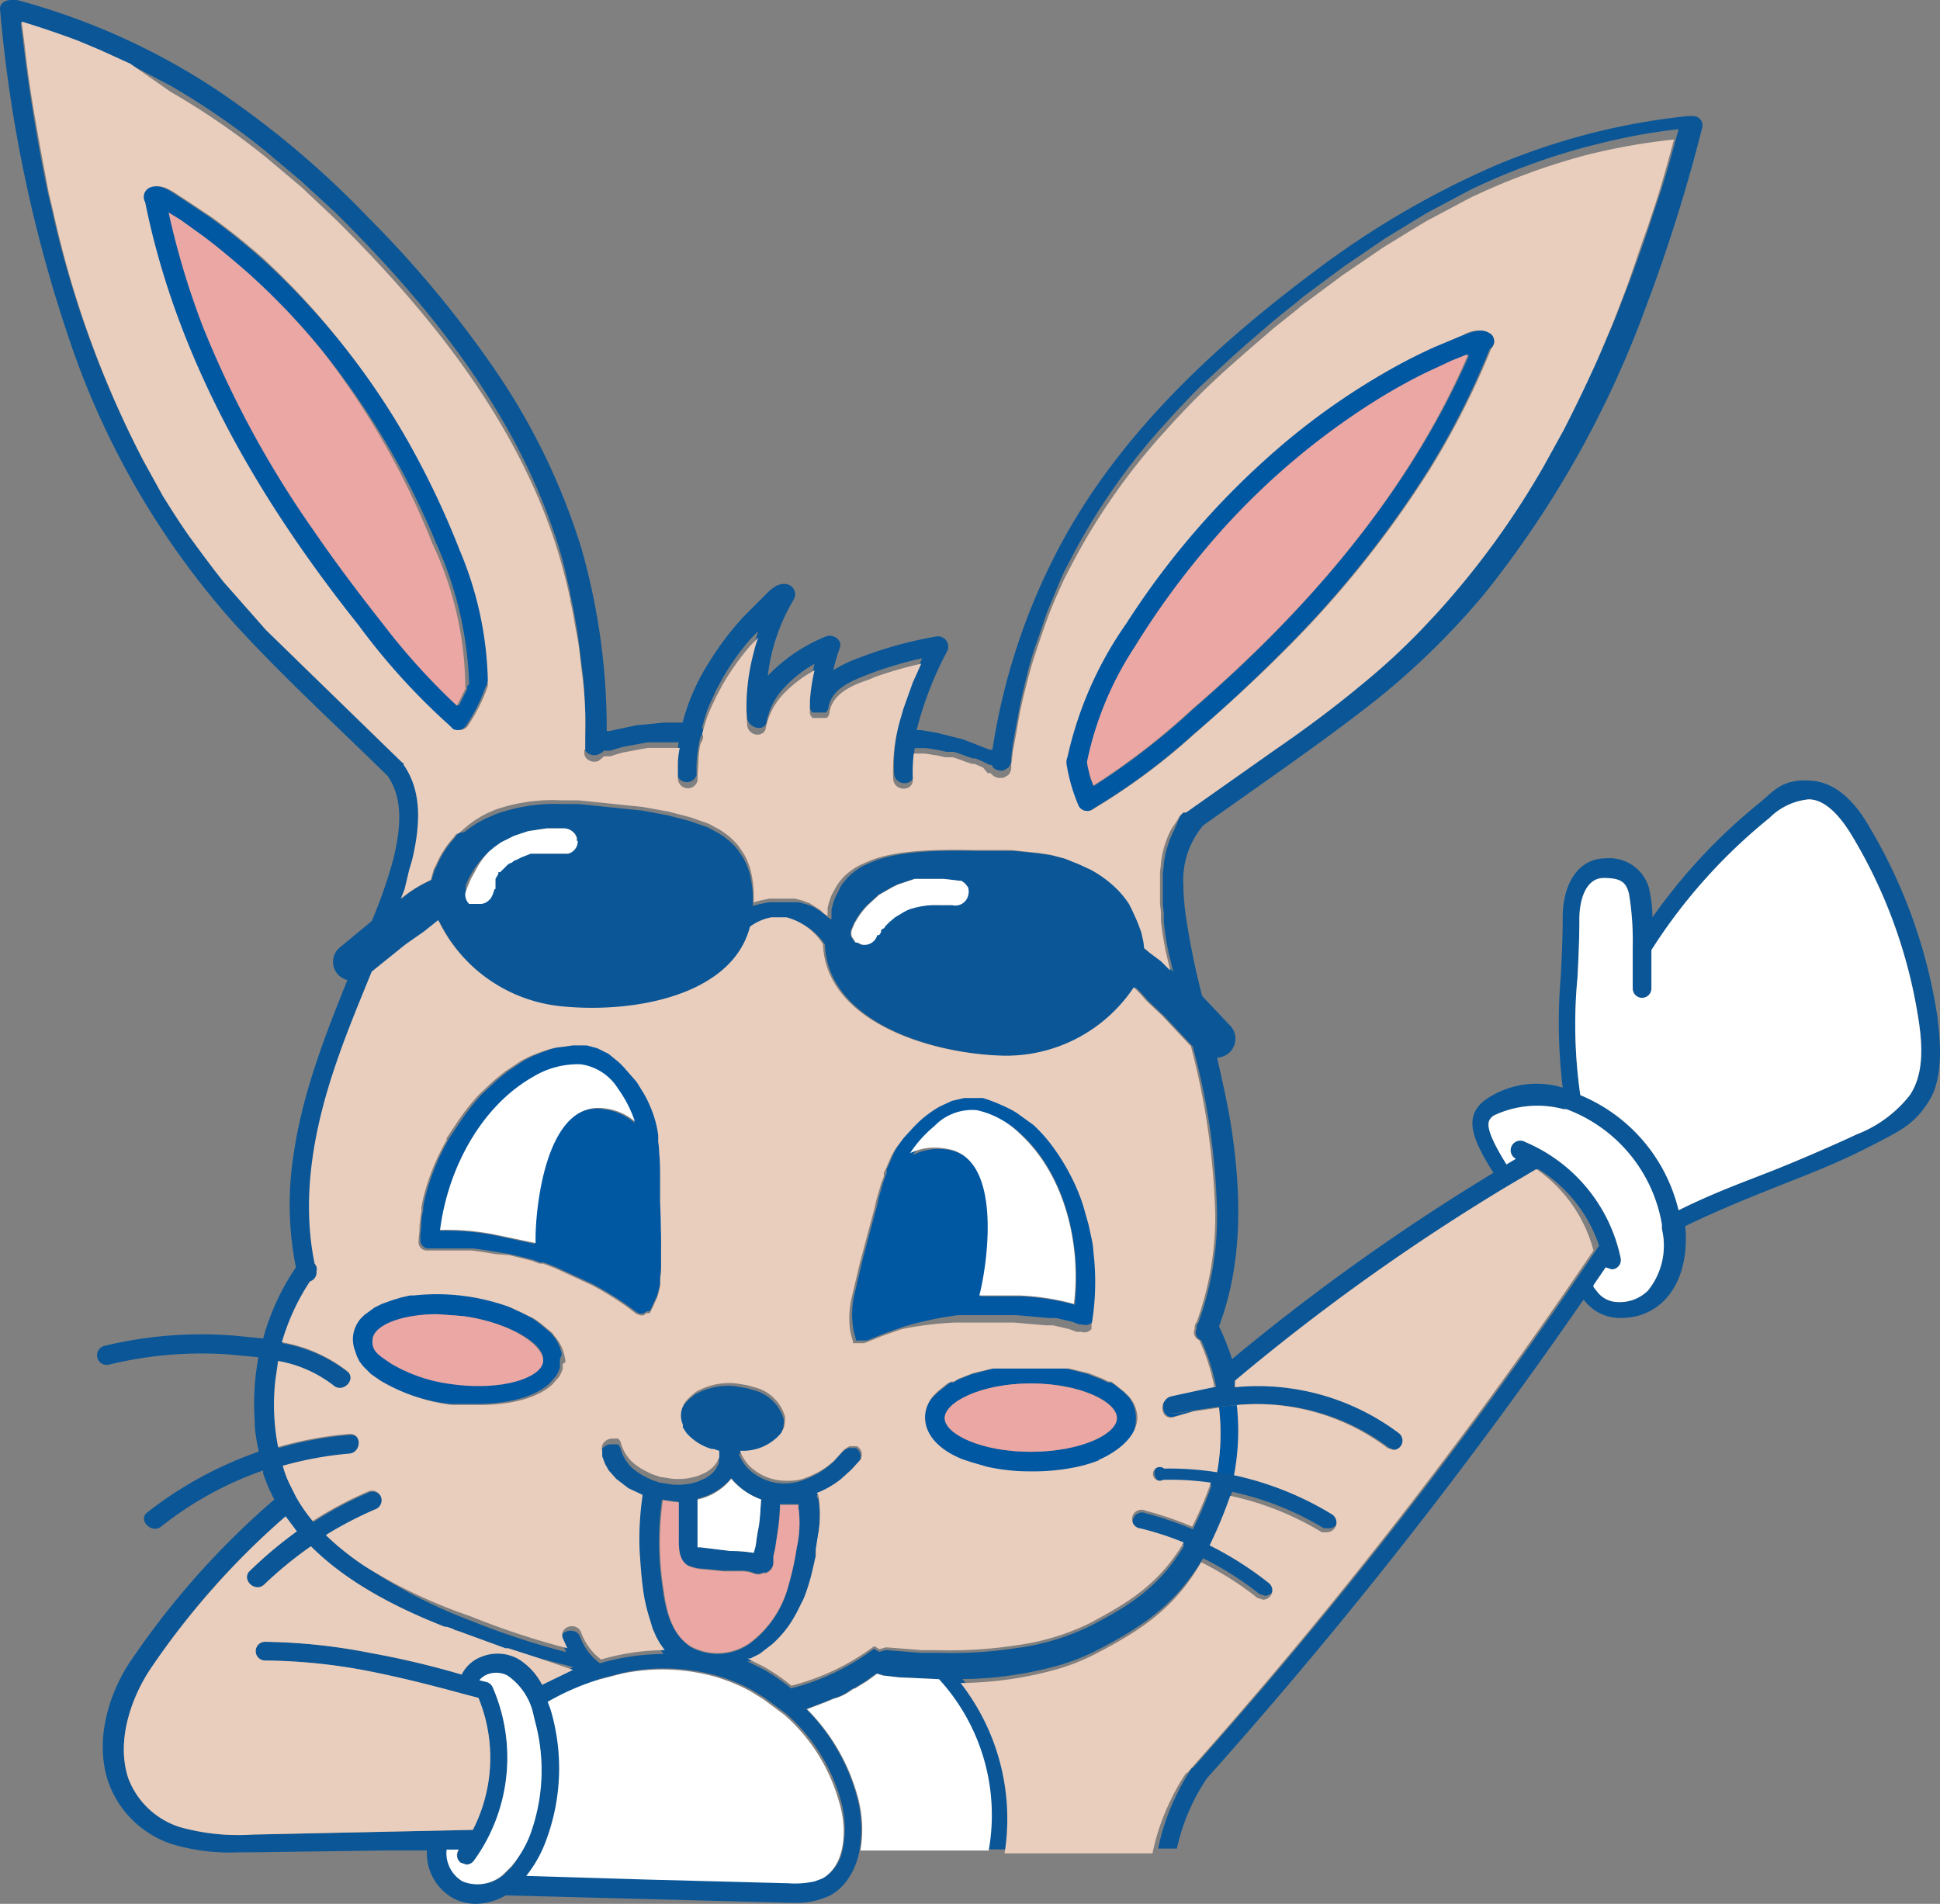 <svg xmlns="http://www.w3.org/2000/svg" width="157.948" height="155.031"><rect width="100%" height="100%" fill="#808080" stroke="none"/><g data-name="グループ 40"><path data-name="パス 1667" d="M63.803 116.311a2.057 2.057 0 00.076-.457 1.6 1.6 0 000-.457 1.449 1.449 0 010 .457 1.677 1.677 0 01-.076.457z" fill="none"/><path data-name="パス 1668" d="M40.785 68.598l1.067-.534z" fill="none"/><path data-name="パス 1669" d="M43.071 67.683l-1.143.381z" fill="none"/><path data-name="パス 1671" d="M68.757 118.217l-.152.152-.686.762.686-.762z" fill="none"/><path data-name="パス 1672" d="M46.73 67.678a1.143 1.143 0 00-.762-.3 1.067 1.067 0 01.762.3z" fill="none"/><path data-name="パス 1673" d="M45.358 112.119l-.534.61z" fill="none"/><path data-name="パス 1674" d="M29.047 110.442l-.152-.457z" fill="none"/><path data-name="パス 1675" d="M70.053 118.979a.457.457 0 01-.076.3l-.762.838.762-.915z" fill="none"/><path data-name="パス 1676" d="M45.734 111.433a2.744 2.744 0 01-.3.686 2.287 2.287 0 00.3-.686z" fill="none"/><path data-name="パス 1678" d="M70.586 73.781a6.478 6.478 0 00-.838 1.067 6.249 6.249 0 01.838-1.067z" fill="none"/><path data-name="パス 1679" d="M37.812 105.564a16.387 16.387 0 013.582.838 15.93 15.93 0 00-3.582-.838 14.33 14.33 0 00-5.869.3 14.481 14.481 0 015.869-.3z" fill="none"/><path data-name="パス 1680" d="M47.034 68.445a.915.915 0 01-.152.61.991.991 0 00.152-.61z" fill="none"/><path data-name="パス 1681" d="M71.806 75.534l-.152.152z" fill="none"/><path data-name="パス 1682" d="M72.335 75l-.152.152-.148.148.152-.152z" fill="none"/><path data-name="パス 1683" d="M37.888 72.485l.229-.61-.152.61z" fill="none"/><path data-name="パス 1686" d="M42.385 70.198l-.457.229z" fill="none"/><path data-name="パス 1687" d="M70.358 109.299l3.049-1.143z" fill="none"/><path data-name="パス 1688" d="M49.55 85.823l.838.686z" fill="none"/><path data-name="パス 1689" d="M73.94 74.009l-.3.152-.381.229.381-.229z" fill="none"/><path data-name="パス 1690" d="M50.922 106.555l.838.61z" fill="none"/><path data-name="パス 1691" d="M45.587 85.213l1.067-.152z" fill="none"/><path data-name="パス 1693" d="M53.59 93.064v-.534a8.612 8.612 0 00-.229-1.219 8.537 8.537 0 01.229 1.22z" fill="none"/><path data-name="パス 1694" d="M44.824 85.366l-.686.229a11.509 11.509 0 00-2.9 1.6 11.509 11.509 0 012.973-1.6z" fill="none"/><path data-name="パス 1695" d="M52.37 89.1l-.61-.991a9.6 9.6 0 00-.99-1.219l.991 1.22z" fill="none"/><path data-name="パス 1696" d="M39.185 89.024a18.522 18.522 0 00-1.753 2.21 18.98 18.98 0 00-1.6 2.9 18.98 18.98 0 011.6-2.82 18.523 18.523 0 011.753-2.287z" fill="none"/><path data-name="パス 1697" d="M35.221 101.83a9.6 9.6 0 012.363-.076 9.908 9.908 0 00-2.363.076z" fill="none"/><path data-name="パス 1698" d="M50.922 106.555a26.45 26.45 0 00-2.744-1.677 27.289 27.289 0 012.744 1.677z" fill="none"/><path data-name="パス 1699" d="M53.666 104.726l-.229.915a6.022 6.022 0 00.229-.915z" fill="none"/><path data-name="パス 1700" d="M69.443 108.994v.152l.229.152-.229-.229z" fill="none"/><path data-name="パス 1701" d="M45.815 111.052a2.668 2.668 0 000-.762 2.515 2.515 0 010 .762z" fill="none"/><path data-name="パス 1702" d="M72.568 93.521l-.534 1.067-.229.61.229-.61z" fill="none"/><path data-name="パス 1703" d="M76.532 89.482a9.223 9.223 0 00-1.677 1.219l-.457.457.457-.381a9.908 9.908 0 011.677-1.295z" fill="none"/><path data-name="パス 1704" d="M77.065 112.729a14.87 14.87 0 0113.72 0 14.87 14.87 0 00-13.72 0z" fill="none"/><path data-name="パス 1706" d="M87.054 107.693l-1.3-.3z" fill="none"/><path data-name="パス 1707" d="M89.032 101.449a19.665 19.665 0 00-1.067-4.268 17.15 17.15 0 00-2.058-3.964 17.759 17.759 0 012.058 3.963 19.207 19.207 0 011.067 4.268z" fill="none"/><path data-name="パス 1708" d="M43.834 102.973h.3l.991.381-.991-.381z" fill="none"/><path data-name="パス 1709" d="M47.797 59.909v.61z" fill="none"/><path data-name="パス 1710" d="M15.632 43.979q-1.219-1.753-2.363-3.579l-1.6-2.9 1.6 2.9a101.537 101.537 0 002.363 3.579z" fill="none"/><path data-name="パス 1711" d="M46.272 46.875q-.457-1.905-1.067-3.735c-3.43-10.061-10.29-18.521-17.759-25.915l-2.744-2.591 2.82 2.591c7.47 7.393 14.329 15.854 17.759 25.915.305 1.294.686 2.515.991 3.735z" fill="none"/><path data-name="パス 1713" d="M94.748 78.354l-.915-.686-.457-.381.457.381z" fill="none"/><path data-name="パス 1715" d="M63.802 55.869a5.64 5.64 0 00-1.448 2.744.686.686 0 01-.152.381.762.762 0 00.152-.381 5.64 5.64 0 011.448-2.744z" fill="none"/><path data-name="パス 1716" d="M65.939 57.393v.229a.533.533 0 010-.152v-.3z" fill="none"/><path data-name="パス 1717" d="M94.748 74.467a17 17 0 01-.076-1.982 18.748 18.748 0 00.076 1.982z" fill="none"/><path data-name="パス 1718" d="M61.974 59.142a.838.838 0 01-.991-.3.915.915 0 00.991.3z" fill="none"/><path data-name="パス 1719" d="M66.547 122.404l-.152-.3a.762.762 0 01.152.3z" fill="none"/><path data-name="パス 1720" d="M74.326 63.034a11.737 11.737 0 01.071-2.058 12.5 12.5 0 00-.071 2.058z" fill="none"/><path data-name="パス 1721" d="M96.806 66.159h-.081l-.3.3.3-.3z" fill="none"/><path data-name="パス 1722" d="M63.803 116.311l-.229.457z" fill="none"/><path data-name="パス 1723" d="M58.544 118.903l-.229.457z" fill="none"/><path data-name="パス 1725" d="M95.587 79.116l-.381-.381z" fill="none"/><path data-name="パス 1726" d="M1.913 3.506l-.229-1.677z" fill="none"/><path data-name="パス 1727" d="M61.822 73.323l-.534.152z" fill="none"/><path data-name="パス 1728" d="M92.157 73.704a7.622 7.622 0 01.838 1.677 8 8 0 00-.838-1.677z" fill="none"/><path data-name="パス 1729" d="M93.377 77.291a7.317 7.317 0 00-.229-1.3 7.318 7.318 0 01.229 1.3z" fill="none"/><path data-name="パス 1732" d="M109.383 22.409l-3.277 2.439-.457.381.457-.381z" fill="none"/><path data-name="パス 1733" d="M56.943 59.985a7.51 7.51 0 00-.152 1.3 10.976 10.976 0 01.152-1.3z" fill="none"/><path data-name="パス 1736" d="M82.858 58.537a53.2 53.2 0 011.448-5.412 55.26 55.26 0 00-1.448 5.412z" fill="none"/><path data-name="パス 1737" d="M86.669 47.027l-.381.838a45.883 45.883 0 00-2.058 5.262 44.439 44.439 0 012.058-5.259z" fill="none"/><path data-name="パス 1738" d="M80.572 62.729h-.076l-.458-.229.457.229z" fill="none"/><path data-name="パス 1739" d="M136.593 11.204a50.228 50.228 0 00-6.631 1.22 48.932 48.932 0 016.631-1.22z" fill="none"/><path data-name="パス 1740" d="M75.084 53.659l-.686 1.524.686-1.524z" fill="none"/><path data-name="パス 1741" d="M157.71 82.622a42.683 42.683 0 00-5.488-15.244c-.915-1.6-2.439-3.659-4.8-3.811s-2.973.838-4.192 1.829a45.884 45.884 0 00-8.689 9.3 11.966 11.966 0 00-.3-2.439 3.354 3.354 0 00-3.506-2.363c-2.134 0-3.506 1.905-3.506 4.878 0 1.524-.076 3.125-.152 4.649a44.665 44.665 0 00.152 9.146 7.27 7.27 0 00-6.4 1.067c-1.6 1.3-1.067 2.973.762 5.869a176.063 176.063 0 00-21.281 15.168A20.885 20.885 0 0099.246 108c1.905-5.031 1.829-10.518 1.067-15.777-.3-2.058-.762-4.04-1.22-6.1a1.542 1.542 0 001.143-2.515L97.874 81.1a62.093 62.093 0 01-1.3-6.326 19.739 19.739 0 01-.229-2.668 6.936 6.936 0 011.6-4.878c4.268-3.049 8.613-6.021 12.8-9.223a61.737 61.737 0 0010.137-9.68A82.762 82.762 0 00134.002 25a133.005 133.005 0 004.573-14.558.762.762 0 00-.686-.991h-.457a54.573 54.573 0 00-16.235 4.268A71.875 71.875 0 00107.02 22.1c-8.46 6.33-16.463 13.8-21.265 23.4A51.906 51.906 0 0080.8 61.052h-.229l-2.134-.838-2.134-.534-1.293-.229h-.381a28.353 28.353 0 012.515-6.479.838.838 0 00-.915-1.143 32.774 32.774 0 00-6.326 1.753 10.518 10.518 0 00-2.058.991 15.625 15.625 0 01.534-1.829c.229-.686-.61-1.143-1.143-.915a13.567 13.567 0 00-4.726 3.2 15.7 15.7 0 012.134-6.25.838.838 0 00-.686-1.22c-.762-.076-1.3.534-1.753.991l-1.677 1.677a24.16 24.16 0 00-2.82 3.735 17.226 17.226 0 00-2.134 4.878h-1.527l-2.287.229-2.134.457h-.229a53.659 53.659 0 00-2.057-14.861 53.735 53.735 0 00-6.784-14.177 88.262 88.262 0 00-10.595-12.8 75 75 0 00-12.2-10.29A55.259 55.259 0 001.38 0H.922C.465 0-.069.229.01.838a114.014 114.014 0 005.564 26.6 66.464 66.464 0 0013.489 23.324c3.963 4.344 8.308 8.308 12.5 12.424 1.372 1.982.991 4.573.457 6.784A39.1 39.1 0 0130.267 75l-2.668 2.21a1.519 1.519 0 00.686 2.591c-1.905 4.726-3.735 9.451-4.421 14.482a26.067 26.067 0 00.229 8.918 19.207 19.207 0 00-2.668 5.793l-2.287-.229a33.537 33.537 0 00-10.671.838.786.786 0 00.381 1.524 31.86 31.86 0 019.756-.838l2.439.229a20.427 20.427 0 00-.3 5.259v.381a14.786 14.786 0 00.3 1.905v.152a31.326 31.326 0 00-9.07 4.954c-.762.61.381 1.753 1.143 1.143a28.278 28.278 0 018.308-4.573v.229a12.88 12.88 0 00.915 2.134 66.188 66.188 0 00-11.357 12.652c-1.905 2.591-3.43 6.707-2.134 10.442a8.232 8.232 0 005.107 4.954 16.388 16.388 0 005.488.686h.991l10.823-.152h3.506a4.192 4.192 0 002.134 3.887 3.964 3.964 0 001.829.457 4.954 4.954 0 002.439-.686h.152l11.433.3 11.433.3h.381a6.326 6.326 0 003.049-.61 4.116 4.116 0 001.3-1.143 5.945 5.945 0 001.067-2.515 10.061 10.061 0 00-.229-4.421 16.006 16.006 0 00-4.116-7.088l1.6-.61.534-.229a4.344 4.344 0 001.448-.686l.229-.152h.076l.991-.61.838-.61.457.152 1.3.152 3.277.152a16.387 16.387 0 014.04 13.872h1.524a17.988 17.988 0 00-3.582-13.872 29.954 29.954 0 007.927-1.143 17.454 17.454 0 003.2-1.3c3.811-1.982 6.326-3.811 8.46-7.393a26.143 26.143 0 014.573 2.9l.457.152a.762.762 0 00.457-1.372 27.363 27.363 0 00-4.8-3.049 35.443 35.443 0 001.677-4.04 24.009 24.009 0 017.47 2.973h.381a.788.788 0 00.457-1.448 25.686 25.686 0 00-8-3.2l-.686-.152-.838-.152a24.7 24.7 0 00-4.345-.3.762.762 0 000 1.524 23.628 23.628 0 013.887.229 30.947 30.947 0 01-1.524 3.582 27.438 27.438 0 00-3.811-1.3.762.762 0 10-.381 1.448 24.694 24.694 0 013.506 1.143c-2.058 3.43-4.421 4.878-7.622 6.555a19.511 19.511 0 01-6.1 1.829 35.289 35.289 0 01-6.4.381h-1.38l-2.82-.229-.534.152-.381-.229h-.076a19.131 19.131 0 01-6.707 3.2 16.388 16.388 0 00-2.21-1.524l-1.372-.686h.229l.762-.381.991-.762a9.071 9.071 0 001.372-1.524 10.9 10.9 0 00.838-1.448l.229-.457.152-.3a16.159 16.159 0 00.762-2.515l.229-.991v-.534c.076-.457.152-.915.229-1.448a9.222 9.222 0 000-2.82l-.152-.3a7.546 7.546 0 001.982-1.143l.838-.762.762-.915v-.3a.457.457 0 000-.229.838.838 0 00-.381-.534h-.61l-.381.229-.152.152-.686.762a6.783 6.783 0 01-1.372.991l-.61.3-.61.229a4.649 4.649 0 01-1.448.229 4.268 4.268 0 01-2.9-1.22 3.582 3.582 0 01-.762-1.22h.381a4.04 4.04 0 002.973-1.448l.229-.457a2.058 2.058 0 00.076-.457 1.6 1.6 0 000-.457 3.437 3.437 0 00-2.515-2.363l-.534-.152-.915-.152a5.488 5.488 0 00-3.277.686l-.457.381-.229.229a1.982 1.982 0 00-.534 1.22 1.906 1.906 0 00.152.838v.229l.3.457a4.345 4.345 0 002.058 1.3h.229l.457.152v.152a.762.762 0 000 .229v.381l-.229.457a2.515 2.515 0 01-.991.838l-.534.229a5.259 5.259 0 01-2.058.229l-.991-.152-.686-.229-.61-.3a4.725 4.725 0 01-1.067-.762 3.43 3.43 0 01-.838-1.448.762.762 0 00-.229-.381h-.534a.838.838 0 00-.61.229.686.686 0 00-.229.762v.3l.229.61.3.534.61.686.991.762 1.143.534v.152a23.933 23.933 0 00-.229 4.421c.076 1.067.152 2.21.3 3.277a13.567 13.567 0 00.534 2.287l.229.762.3.686.3.534.381.534a18.979 18.979 0 00-5.183.762 4.8 4.8 0 01-1.6-2.134c-.3-.915-1.905-.534-1.524.381l.381.838a62.957 62.957 0 01-7.851-2.591 41.692 41.692 0 01-8.537-4.421 22.41 22.41 0 01-3.125-2.439 30.794 30.794 0 014.116-2.134.785.785 0 10-.762-1.372 30.714 30.714 0 00-4.421 2.363 12.653 12.653 0 01-1.372-1.982l-.534-1.067a11.114 11.114 0 01-.534-1.448 29.193 29.193 0 015.412-.991c.991-.076 1.067-1.677 0-1.6a28.965 28.965 0 00-5.793 1.067 17.988 17.988 0 01-.229-5.412l.229-1.6a10.29 10.29 0 014.5 1.982c.762.686 1.905-.457 1.143-1.143A12.043 12.043 0 0023 109.379a18.14 18.14 0 012.287-4.954.762.762 0 00.534-.838.61.61 0 00-.152-.61c-1.143-5.564 0-11.281 1.829-16.54.838-2.439 1.829-4.8 2.82-7.241l2.744-2.21 1.548-1.071L35.755 75a12.5 12.5 0 009.985 7.012c5.869.61 13.948-.838 15.4-6.479a4.192 4.192 0 011.753-.762h1.143a5.03 5.03 0 013.125 2.134c.229 6.174 8.384 8.841 14.405 9.07a12.5 12.5 0 0010.9-5.564 13.794 13.794 0 01.991 1.067l1.372 1.3 2.281 2.435a55.752 55.752 0 011.982 13.72 25.228 25.228 0 01-1.524 8.765.61.61 0 00-.152.381v.152a.686.686 0 00.381.915 16.768 16.768 0 011.22 3.811l-2.82.61c1.524-.229 2.973-.534 4.5-.61v-.534a173.781 173.781 0 0122.332-15.93l2.21-1.3a11.662 11.662 0 014.954 6.25l-1.982 2.9a399.24 399.24 0 01-31.1 39.634h-.076a15.93 15.93 0 00-1.22 2.134 17.912 17.912 0 00-1.524 4.421h1.524a16.692 16.692 0 012.439-5.716 397.556 397.556 0 0030.64-38.948h.076a3.658 3.658 0 002.744 1.448h.381a4.8 4.8 0 003.354-1.372c1.829-1.829 1.906-4.573 1.753-6.1 2.515-1.22 4.954-2.21 7.241-3.125s4.954-1.905 7.622-3.277 3.735-1.829 4.954-3.735.991-4.798.691-7.085zM41.7 151.982l-.686.686a3.2 3.2 0 01-3.277.534 2.668 2.668 0 01-1.3-2.515h.915a.762.762 0 00.152.991l.457.152a.762.762 0 00.61-.3l.61-.838a14.405 14.405 0 00.915-13.338.762.762 0 00-.457-.381l-.61-.152a1.676 1.676 0 01.61-.457 1.982 1.982 0 011.677.076 5.165 5.165 0 012.134 3.277l.152.61a15.168 15.168 0 01-.457 8.994 10.213 10.213 0 01-.686 1.448 7.089 7.089 0 01-.759 1.213zm15.091-29.954a4.878 4.878 0 002.744-1.677 5.716 5.716 0 002.439 1.753c-.076.762-.076 1.6-.229 2.363s-.152.991-.229 1.448l-.152.534a11.356 11.356 0 00-1.905-.152l-2.439-.3h-.229v-3.968zm-2.82 7.47a24.7 24.7 0 01-.076-7.393l1.067.152h.229v2.668c0 .915-.076 1.982.762 2.515a3.735 3.735 0 001.372.3l1.524.152h1.372a2.82 2.82 0 011.067.152.915.915 0 00.838 0h.229a.915.915 0 00.61-.838.992.992 0 000-.152v-.381l.152-.686c.076-.534.152-.991.229-1.524a14.987 14.987 0 00.152-1.982h1.524a.762.762 0 000 .381 9.223 9.223 0 01-.152 3.2 23.933 23.933 0 01-.686 3.125 8.537 8.537 0 01-3.125 4.649 4.573 4.573 0 01-4.8.3c-1.602-1.057-2.059-2.962-2.288-4.636zm-5.261 7.24l2.058-.534a16.006 16.006 0 017.546.229 14.4 14.4 0 012.973 1.22l.991.61 1.753 1.3a14.634 14.634 0 014.421 7.012 8.384 8.384 0 01.152 4.04 3.43 3.43 0 01-1.524 2.287l-.61.229a7.469 7.469 0 01-2.134.152l-11.433-.3-9.909-.3a9.3 9.3 0 001.372-2.134l.381-.915a16.768 16.768 0 00.3-10.518l-.229-.61a20.5 20.5 0 013.887-1.677zm-25.455-13.262l.915 1.22a34.375 34.375 0 00-3.811 3.2c-.762.686.381 1.829 1.143 1.143a31.936 31.936 0 013.811-3.125c2.973 2.973 7.012 5.03 10.9 6.555h.152l.457.152.3.152h.076l3.963 1.448h.229l2.363.762 2.9.762-2.514 1.455a5.259 5.259 0 00-1.982-2.134 3.506 3.506 0 00-2.973-.152 2.972 2.972 0 00-1.6 1.448 69.951 69.951 0 00-7.393-1.753 47.106 47.106 0 00-8.613-.915.762.762 0 100 1.524 46.189 46.189 0 018.308.838c2.744.534 5.412 1.22 7.927 1.906l1.143.3a12.881 12.881 0 01-.457 10.747l-7.165.152-10.747.229a17.683 17.683 0 01-5.945-.61 6.631 6.631 0 01-4.192-3.963c-1.067-3.2.381-6.86 1.905-9.07a62.219 62.219 0 0110.9-12.271zM46.81 69.055a1.067 1.067 0 01-.61.457h-3.052l-.762.3-.457.229h-.152l-.3.229h-.076l-.229.152-.3.3-.3.3h-.152v.152l-.229.381v.838h-.076l-.152.457-.152.3-.152.152a.991.991 0 01-.61.3h-.838a1.067 1.067 0 01-.3-.915V72.1l.229-.534.3-.534a6.86 6.86 0 011.372-1.677l.457-.381.534-.381 1.067-.534 1.143-.381 1.524-.229h1.372a1.067 1.067 0 01.762.3l.152.152.152.3v.3a.915.915 0 01-.165.554zm31.936 3.887a1.067 1.067 0 01-1.3.762H76.38a6.784 6.784 0 00-2.515.381l-.3.152-.381.229-.381.229-.457.381-.152.152-.152.152-.152.229h-.08l-.152.152v.152l-.152.229h-.152a1.067 1.067 0 01-1.3.762l-.3-.152h-.152l-.3-.457a.838.838 0 010-.61l.229-.534.229-.381a6.25 6.25 0 01.838-1.067l.915-.838 1.067-.61.457-.229 1.372-.457h2.363l1.3.152h.138l.3.229.229.3a1.143 1.143 0 01.076.686zm16.845-5.335a7.927 7.927 0 00-.838 2.744c0 .3-.076.534-.076.838v2.363c0 .381.076.61.076.915v.61a23.338 23.338 0 00.381 2.439l.381 1.6-.381-.381-.381-.381-.915-.686-.457-.381c0-.152-.076-.381-.076-.61l-.152-.686-.229-.61-.157-.381-.381-.838-.229-.457a7.545 7.545 0 00-1.147-1.373 9.375 9.375 0 00-1.982-1.448l-.991-.457-1.143-.457-1.143-.3-.991-.152-2.21-.229h-3.045c-3.582-.076-6.25.076-8.155.762l-.381.152-.686.3a5.335 5.335 0 00-1.3.991l-.381.457-.152.229-.3.61-.152.3a6.707 6.707 0 00-.3.991v.762h-.088l-.229-.152-.152-.152-.152-.152-.838-.534-.61-.229-.61-.152h-2.435l-.762.152-.534.152a8.765 8.765 0 00-.3-2.82l-.229-.61-.229-.457-.457-.686a5.869 5.869 0 00-1.6-1.372l-.838-.457-1.525-.529-1.753-.457-2.058-.381-5.189-.534h-1.371a14.253 14.253 0 00-5.412.838l-.686.3a8.69 8.69 0 00-1.831 1.148l-.457.076-.152.152-.229.3a7.774 7.774 0 00-1.372 2.134l-.229.457-.229.762-.457.229a10.213 10.213 0 00-1.982 1.3l.3-.762.457-1.6.229-.762c.61-2.591.838-5.488-.686-7.774v-.152h-.229l-5.564-5.412-2.82-2.744-2.736-2.743-1.143-1.3-2.287-2.591q-1.372-1.677-2.591-3.43T13.27 40.4l-1.6-2.9a82.317 82.317 0 01-7.394-20.2l-.381-1.6q-.685-3.276-1.22-6.63T1.91 3.582l-.225-1.753a44.544 44.544 0 014.5 1.524l1.753.686.838.381 1.677.762 3.354 1.753a61.127 61.127 0 017.774 5.335l1.448 1.22 1.448 1.22 2.82 2.591c7.47 7.393 14.329 15.854 17.759 25.915a30.052 30.052 0 011.067 3.735l.3 1.3v.149c.229.915.381 1.829.534 2.744s.3 2.287.457 3.43.152 2.134.229 3.2a19.576 19.576 0 010 2.134v.61h-.076v.229a.686.686 0 00.229.534.915.915 0 00.915.152l.3-.152.152-.152h.534l.457-.152.534-.152 2.058-.381h2.515c-.076.381-.076.838-.152 1.22v1.3a.822.822 0 001.6.152.229.229 0 000-.076v-.3a8.284 8.284 0 01.076-1.372 10.977 10.977 0 01.229-1.3l.152-.3a.762.762 0 00.076-.3.686.686 0 00-.076-.229q.191-.773.457-1.524l.229-.534.457-.991.534-.991a20.96 20.96 0 012.287-3.2l.61-.61c-.152.381-.229.838-.381 1.22a17.226 17.226 0 00-.534 5.869.994.994 0 001.22.762l.229-.152a.762.762 0 00.152-.381 5.64 5.64 0 011.448-2.744 10.137 10.137 0 012.439-1.905 15.473 15.473 0 00-.381 2.515v1.067a.686.686 0 00.229.381h1.067a.686.686 0 00.229-.457c.3-1.524 1.905-2.134 3.277-2.668l.61-.229a33.079 33.079 0 013.735-1.067l-.686 1.524a17.9 17.9 0 00-.762 2.134l-.152.534a15.015 15.015 0 00-.686 5.183c.076 1.067 1.677 1.067 1.6 0a11.738 11.738 0 01.076-2.058h.915l.991.152.686.152h.61l.457.152.61.229.457.152h.229l.686.3.457.229h.152l.152.229a.915.915 0 00.762.229h.076l.381-.229a.915.915 0 00.229-.762l.152-1.22.464-2.53c.152-.838.381-1.829.61-2.744a27.243 27.243 0 01.762-2.668c.3-.838.61-1.753.915-2.668l1.067-2.591.381-.838.838-1.6a52.135 52.135 0 016.784-9.756l1.372-1.524 1.372-1.448.686-.686c1.22-1.143 2.439-2.287 3.735-3.43l2.21-1.905 1.982-1.6.457-.381 3.277-2.439 3.354-2.287 2.744-1.677.762-.457 3.582-1.905.991-.457a54.041 54.041 0 018.308-2.973l.915-.229a48.933 48.933 0 016.631-1.22c-.457 1.677-.915 3.354-1.448 5.03l-.686 2.058c-.534 1.677-1.143 3.354-1.753 5.03l-1.143 2.973-1.22 2.9q-1.3 2.9-2.744 5.716l-1.6 2.9a67.759 67.759 0 01-8.766 12.038l-1.143 1.22a54.573 54.573 0 01-4.878 4.5c-2.287 1.905-4.649 3.582-7.088 5.335l-7.242 5.103h-.149l-.3.3-.229.381zm38.567 37.5a3.277 3.277 0 01-2.515.915 2.134 2.134 0 01-1.6-.838l-.3-.381v-.152l.991-1.448.457.152h.152a.762.762 0 00.61-.915 13.186 13.186 0 00-7.774-9.451.785.785 0 10-.762 1.372l-.762.457c-1.982-3.2-1.524-3.582-1.067-3.963a8.247 8.247 0 015.716-.534h.229a12.2 12.2 0 017.774 9.375v.381a5.8 5.8 0 01-1.153 5.03zm21.341-15.93a10.136 10.136 0 01-4.345 3.2c-1.6.762-5.107 2.287-7.47 3.2s-4.573 1.753-7.012 2.973a13.567 13.567 0 00-8-9.375 40.318 40.318 0 01-.229-9.6c.076-1.524.152-3.125.152-4.726s.534-3.354 1.982-3.354 1.829.381 2.058 1.3a23.781 23.781 0 01.3 4.345v3.354a.762.762 0 001.524 0v-3.131a44.589 44.589 0 019.6-10.747 5.238 5.238 0 013.2-1.524c1.143 0 2.363.991 3.582 3.049a41.083 41.083 0 015.335 14.71c.31 1.981.539 4.497-.68 6.326z" fill="#0a5697"/><path data-name="パス 1742" d="M155.491 89.177a10.136 10.136 0 01-4.345 3.2c-1.6.762-5.107 2.287-7.47 3.2s-4.573 1.753-7.012 2.973a13.567 13.567 0 00-8-9.375 40.318 40.318 0 01-.229-9.6c.076-1.524.152-3.125.152-4.726s.534-3.354 1.982-3.354 1.829.381 2.058 1.3a23.781 23.781 0 01.3 4.345v3.352a.762.762 0 001.524 0v-3.129a44.589 44.589 0 019.6-10.747 5.238 5.238 0 013.2-1.524c1.143 0 2.363.991 3.582 3.049a41.083 41.083 0 015.335 14.71c.323 1.982.547 4.497-.677 6.326z" fill="#fff"/><path data-name="パス 1743" d="M129.96 12.424l-.915.229a54.041 54.041 0 00-8.308 2.973l-.991.457-3.582 1.905-.762.457-2.742 1.677-3.354 2.287-3.277 2.439-.457.381-1.906 1.524-2.206 1.906c-1.3 1.143-2.515 2.21-3.735 3.43l-.686.686-1.379 1.448-1.372 1.524a52.134 52.134 0 00-6.784 9.756l-.838 1.6-.381.838c-.381.838-.762 1.753-1.067 2.591s-.61 1.753-.915 2.668-.534 1.753-.762 2.668-.457 1.829-.61 2.744-.3 1.677-.457 2.515l-.152 1.22a.915.915 0 01-.229.762l-.381.229h-.152a.915.915 0 01-.762-.229l-.152-.152h-.229l-.381-.457-.686-.3h-.229l-.457-.152-.61-.229-.457-.152h-.61l-.686-.152-.991-.152h-.915a12.5 12.5 0 00-.076 2.058c.076 1.067-1.524 1.067-1.6 0a15.015 15.015 0 01.686-5.183l.152-.534.762-2.134.686-1.524a33.081 33.081 0 00-3.735 1.067l-.534.229c-1.372.457-2.973 1.143-3.2 2.668a.686.686 0 01-.229.457h-1.141a.686.686 0 01-.229-.381.533.533 0 010-.152V57.1a15.473 15.473 0 01.381-2.515 10.137 10.137 0 00-2.515 1.905 5.64 5.64 0 00-1.448 2.744.686.686 0 01-.152.381l-.229.152a.844.844 0 01-1.143-.762 17.226 17.226 0 01.534-5.869 7.492 7.492 0 01.381-1.22l-.61.61a20.961 20.961 0 00-2.287 3.2l-.534.991-.457.991-.229.534q-.266.75-.457 1.524a.686.686 0 01.076.229.762.762 0 01-.076.3l-.152.3a7.51 7.51 0 00-.152 1.3c0 .457-.076.915-.076 1.372v.229a.228.228 0 010 .076.812.812 0 01-1.6-.152v-1.3a6.671 6.671 0 01.152-1.22h-2.593l-2.058.381-.534.152-.457.152h-.534l-.152.152-.3.229a.915.915 0 01-.915-.152.686.686 0 01-.229-.534v-.227h.076v-2.745a27.283 27.283 0 00-.229-3.2c-.152-1.067-.229-2.287-.457-3.43s-.3-1.829-.534-2.744v-.152l-.3-1.3q-.468-1.903-1.075-3.729c-3.43-10.064-10.293-18.524-17.759-25.918l-2.744-2.591-1.448-1.22-1.448-1.22a61.128 61.128 0 00-7.774-5.335l-3.279-2.286-1.676-.762-.838-.381-1.827-.763a78.884 78.884 0 00-4.5-1.524l.229 1.753q.3 2.744.762 5.488t1.22 6.707l.381 1.6a82.317 82.317 0 007.317 20.2l1.6 2.9c.762 1.22 1.524 2.439 2.363 3.582s1.677 2.287 2.591 3.43l2.287 2.591 1.143 1.3 2.744 2.668 2.82 2.744 5.564 5.412h.079v.152c1.6 2.287 1.3 5.183.686 7.774l-.229.762-.381 1.6-.3.762a10.213 10.213 0 011.982-1.3l.457-.229.229-.838.229-.457a7.774 7.774 0 011.372-2.134l.229-.3.229-.076.449-.391a8.689 8.689 0 011.829-1.22l.686-.3a14.253 14.253 0 015.412-.762h1.372l5.183.534 2.134.381 1.753.457 1.524.534.838.457a5.869 5.869 0 011.6 1.372l.457.686.229.457.229.61a8.765 8.765 0 01.3 2.82l.534-.152.762-.152h2.058l.61.152.61.229.838.534.152.152.152.152.229.152h.076v-.61a6.707 6.707 0 01.3-.991l.152-.3.3-.534.152-.229.381-.457a5.335 5.335 0 011.372-.991l.686-.3.381-.152c1.905-.686 4.573-.838 8.155-.762h3.049l2.21.229.991.152 1.143.3 1.143.457.991.457a9.375 9.375 0 011.999 1.438 7.546 7.546 0 011.143 1.372l.229.457.381.838.152.381.229.61.152.686a5.031 5.031 0 01.076.61l.457.381.915.686.381.381.381.381-.381-1.6c-.152-.838-.3-1.6-.381-2.439v-.61c0-.3-.076-.61-.076-.915v-2.359c0-.3.076-.534.076-.838a7.927 7.927 0 01.838-2.744l.457-.686.229-.381.3-.3h.229l7.241-5.107c2.439-1.677 4.8-3.43 7.088-5.335a54.566 54.566 0 004.878-4.5l1.143-1.22a67.76 67.76 0 008.772-12.049l1.6-2.9q1.448-2.82 2.744-5.716l1.223-2.884 1.143-2.973c.61-1.677 1.143-3.354 1.753-5.03l.686-2.058c.534-1.677.991-3.354 1.448-5.03a50.229 50.229 0 00-6.326 1.067zM39.717 55.869a14.406 14.406 0 01-1.6 3.2.838.838 0 01-1.067.3l-.3-.3a53.736 53.736 0 01-7.393-8.155c-8.085-10.137-14.797-21.57-17.384-34.451a.838.838 0 01.457-1.22c.915-.3 1.753.457 2.515.915l2.287 1.524a53.429 53.429 0 014.192 3.354A59.908 59.908 0 0133.16 36.053a68.828 68.828 0 014.192 8.841 28.735 28.735 0 012.287 10.595.686.686 0 01.076.381zm81.708-27.516a64.863 64.863 0 01-5.031 9.909 84.07 84.07 0 01-12.043 14.939c-2.287 2.287-4.649 4.421-7.088 6.555a51.448 51.448 0 01-8.079 6.021l-.229.152a.762.762 0 01-1.067-.3 14.482 14.482 0 01-.991-3.43.991.991 0 01.076-.534 28.6 28.6 0 014.8-10.9 65.7 65.7 0 0112.8-14.634 56.023 56.023 0 017.927-5.64q2.134-1.22 4.268-2.21l2.363-.991a2.136 2.136 0 012.134-.152.762.762 0 01.152 1.22z" fill="#eacebd"/><path data-name="パス 1744" d="M134.154 105.107a3.277 3.277 0 01-2.515.915 2.134 2.134 0 01-1.6-.838l-.3-.381v-.152l.991-1.448.457.152h.152a.762.762 0 00.61-.915 13.186 13.186 0 00-7.774-9.451.785.785 0 10-.762 1.372l-.762.457c-1.982-3.2-1.524-3.582-1.067-3.963a8.247 8.247 0 015.716-.534h.229a12.2 12.2 0 017.774 9.375v.381a5.8 5.8 0 01-1.149 5.03z" fill="#fff"/><path data-name="パス 1745" d="M121.272 27.134c-.686-.457-1.448-.076-2.134.152l-2.363.991a42.327 42.327 0 00-4.268 2.21 56.023 56.023 0 00-8 5.64 65.7 65.7 0 00-12.8 14.634 30.392 30.392 0 00-4.8 10.9.991.991 0 00-.076.534 14.482 14.482 0 00.991 3.43.762.762 0 001.067.3l.229-.152a51.449 51.449 0 008-5.945c2.439-2.058 4.8-4.268 7.088-6.555a84.07 84.07 0 0012.043-14.939 64.863 64.863 0 005.031-9.909.762.762 0 000-1.3zM97.11 57.774a57.013 57.013 0 01-8.079 6.25l-.229-.61a12.5 12.5 0 01-.3-1.3 26.906 26.906 0 013.887-9.375 65.624 65.624 0 015.412-7.546 58.994 58.994 0 0113.72-12.2 47.22 47.22 0 014.421-2.515l2.282-1.057 1.143-.457h.229c-4.955 11.28-13.263 20.807-22.485 28.81z" fill="#0057a2"/><path data-name="パス 1746" d="M119.519 28.887h-.152l-1.143.457-2.287 1.067a47.219 47.219 0 00-4.421 2.515 58.994 58.994 0 00-13.72 12.2 65.625 65.625 0 00-5.412 7.546 26.906 26.906 0 00-3.887 9.375 12.5 12.5 0 00.3 1.3l.229.61a57.011 57.011 0 008.079-6.25c9.228-7.936 17.536-17.463 22.414-28.82z" fill="#eaa7a3"/><path data-name="パス 1748" d="M100.922 117.606a17.451 17.451 0 01-.3 2.515l-.686-.152-.838-.152a17.911 17.911 0 00.152-5.259l1.6-.152a17.3 17.3 0 01.072 3.2z" fill="#0057a2"/><path data-name="パス 1749" d="M94.825 114.558a.762.762 0 01.076-.534c-.457.534-.076 1.6.762 1.3l1.6-.457-1.524.229a.762.762 0 01-.914-.538z" fill="#0057a2"/><path data-name="パス 1750" d="M114.184 117.759a.762.762 0 01-.61.3l-.457-.152a17.683 17.683 0 00-12.271-3.506l-1.6.152-2.058.3-1.524.229a.786.786 0 01-.838-1.143.838.838 0 01.534-.381l.686-.152c1.524-.229 2.973-.534 4.5-.61a19.138 19.138 0 0113.338 3.735.762.762 0 01.3 1.22z" fill="#0a5697"/><path data-name="パス 1751" d="M125.084 95.198l-2.21 1.3a173.783 173.783 0 00-22.332 15.93v.534a19.138 19.138 0 0113.338 3.735.762.762 0 01-.457 1.372l-.457-.152a17.683 17.683 0 00-12.271-3.506 19.13 19.13 0 01-.229 5.716 25.686 25.686 0 018 3.2.794.794 0 01-.457 1.448h-.381a24.009 24.009 0 00-7.47-2.973 35.44 35.44 0 01-1.677 4.04 27.364 27.364 0 014.8 3.049.762.762 0 01-.457 1.372l-.457-.152a26.144 26.144 0 00-4.573-2.9c-2.058 3.582-4.649 5.412-8.46 7.393a17.453 17.453 0 01-3.2 1.3 29.953 29.953 0 01-7.927 1.143 17.988 17.988 0 013.582 13.872h12.043a17.911 17.911 0 011.524-4.421 15.929 15.929 0 011.22-2.134h.076a399.243 399.243 0 0031.1-39.634l1.982-2.9a11.662 11.662 0 00-4.649-6.631zm-15.549 17.683z" fill="#eacebd"/><path data-name="パス 1752" d="M91.852 113.72l-.381-.381-.762-.61-.3-.152h-.229l-.457-.229-.762-.3-.381-.152-1.753-.457-.915-.152h-4.116l-.915.152-1.753.457-.381.152-.762.3-.381.229h-.229l-.3.229-.762.61-.381.381a2.744 2.744 0 00-.686 1.753c0 1.372 1.143 2.591 3.049 3.43l.686.229 1.3.381a15.93 15.93 0 003.582.381 16.92 16.92 0 003.43-.3 11.432 11.432 0 002.134-.61c1.905-.762 3.049-1.982 3.049-3.43a2.744 2.744 0 00-.61-1.906zm-7.927 4.5c-4.04 0-7.012-1.448-7.012-2.744s2.973-2.82 7.012-2.82 7.012 1.448 7.012 2.82-3.049 2.744-7.012 2.744z" fill="#0057a2"/><path data-name="パス 1753" d="M89.032 101.449c-.076-.381-.076-.762-.152-1.067l-.229-1.067-.3-1.067-.152-.534-.152-.457a17.759 17.759 0 00-2.058-3.963 12.729 12.729 0 00-1.829-2.058l-1.3-.991-.381-.229-.61-.3-.686-.3-.534-.152-.457-.152h-1.529l-.991.229-.915.457a9.908 9.908 0 00-1.677 1.22l-.457.381-.838.915-.686.991-.3.534-.229.534-.229.534-.152.3v.3l-.229.61-.381 1.3-.152.686-.534 1.982-.686 2.591-.61 2.591a7.393 7.393 0 00-.152 2.744 6.4 6.4 0 00.229.991v.152h.915l1.524-.61 1.524-.534a27.819 27.819 0 014.345-.915h4.8l2.591.229h.61l1.3.3.61.229h.229a.762.762 0 00.838-.229v-.152a20.808 20.808 0 00.072-6.023zm-1.524 4.8a19.818 19.818 0 00-4.421-.686H79.81c.61-2.21 2.058-11.433-2.82-11.966a4.649 4.649 0 00-2.668.457 9.985 9.985 0 011.982-2.21 4.268 4.268 0 013.43-1.3 7.088 7.088 0 013.506 1.905c3.506 3.277 4.8 8.918 4.268 13.8z" fill="#0057a2"/><path data-name="パス 1754" d="M76.913 115.473c0 1.3 2.973 2.744 7.012 2.744s7.012-1.448 7.012-2.744-2.973-2.82-7.012-2.82-7.012 1.524-7.012 2.82z" fill="#eaa7a3"/><path data-name="パス 1755" d="M76.913 93.521c4.878.534 3.43 9.68 2.82 11.966h3.277a19.817 19.817 0 014.421.686c.61-4.878-.762-10.518-4.421-13.872a7.088 7.088 0 00-3.506-1.905 4.268 4.268 0 00-3.43 1.3 9.985 9.985 0 00-1.981 2.205 4.649 4.649 0 012.82-.38z" fill="#fff"/><path data-name="パス 1756" d="M80.496 150.687H70.054a10.061 10.061 0 00-.229-4.421 16.006 16.006 0 00-4.116-7.085l1.6-.61.534-.229a4.344 4.344 0 001.448-.686l.229-.152h.076l.991-.61.838-.61.457.152 1.3.152 3.277.152a16.387 16.387 0 014.037 13.947z" fill="#fff"/><path data-name="パス 1757" d="M78.818 72.942a1.067 1.067 0 01-1.3.762h-1.062a6.784 6.784 0 00-2.515.381l-.3.152-.381.229-.381.229-.457.381-.152.152-.152.152-.152.229h-.081l-.152.152v.152l-.152.229h-.156a1.067 1.067 0 01-1.3.762l-.3-.152h-.152l-.3-.457a.838.838 0 010-.61l.229-.534.229-.381a6.25 6.25 0 01.838-1.067l.915-.838 1.067-.61.457-.229 1.372-.457h2.363l1.3.152h.142l.3.229.229.3a1.143 1.143 0 01.004.692z" fill="#fff"/><path data-name="パス 1758" d="M94.749 119.588a24.694 24.694 0 014.345.3 17.912 17.912 0 00.152-5.259l-2.058.3-1.6.457c-.838.3-1.22-.762-.762-1.3a.838.838 0 01.534-.381l.686-.152 2.82-.61a16.768 16.768 0 00-1.22-3.811.686.686 0 01-.381-.915v-.152a.61.61 0 01.152-.381 25.229 25.229 0 001.524-8.765 59.624 59.624 0 00-1.982-13.72l-2.287-2.439-1.372-1.3a13.8 13.8 0 00-.991-1.067 12.5 12.5 0 01-10.9 5.564c-6.021-.229-14.177-2.9-14.406-9.07a5.03 5.03 0 00-2.971-2.192h-1.22a4.192 4.192 0 00-1.753.762c-1.448 5.64-9.527 7.088-15.4 6.479a12.5 12.5 0 01-9.985-7.012l-1.143.915-1.524 1.067-2.744 2.21c-.991 2.439-1.982 4.8-2.82 7.241-1.829 5.259-2.973 10.976-1.829 16.54a.61.61 0 01.152.61.762.762 0 01-.534.838 18.14 18.14 0 00-2.283 4.95 12.043 12.043 0 015.335 2.363c.762.686-.381 1.829-1.143 1.143a10.289 10.289 0 00-4.5-1.982l-.229 1.6a17.988 17.988 0 00.229 5.412 28.964 28.964 0 015.793-1.067c1.067-.076.991 1.524 0 1.6a29.193 29.193 0 00-5.412.991 8.127 8.127 0 00.534 1.448l.534 1.067a12.654 12.654 0 001.372 1.982 30.718 30.718 0 014.421-2.363.785.785 0 11.762 1.372 30.8 30.8 0 00-4.116 2.134 22.409 22.409 0 003.125 2.515 41.692 41.692 0 008.689 4.116 62.957 62.957 0 007.851 2.591l-.381-.838c-.3-.991 1.22-1.372 1.524-.381a4.8 4.8 0 001.6 2.134 18.979 18.979 0 015.183-.762l-.381-.534-.3-.534-.3-.686-.229-.762a13.567 13.567 0 01-.534-2.287c-.152-1.067-.229-2.21-.3-3.277a23.934 23.934 0 01.229-4.421v-.152l-1.143-.534-.991-.762-.61-.686-.3-.534-.229-.61v-.457a.686.686 0 01.229-.762.838.838 0 01.61-.229h.457a.762.762 0 01.229.381 3.43 3.43 0 00.838 1.448 4.726 4.726 0 001.067.762l.61.3.686.229.991.152a5.259 5.259 0 002.058-.229l.534-.229a2.515 2.515 0 00.991-.838l.229-.457v-.367a.762.762 0 010-.229v.076l-.457-.152h-.152a4.345 4.345 0 01-2.058-1.3l-.3-.457v-.229a1.905 1.905 0 01-.152-.838 1.982 1.982 0 01.534-1.22l.229-.229.457-.381a5.488 5.488 0 013.277-.686l.915.152.534.152a3.437 3.437 0 012.515 2.363 1.449 1.449 0 010 .457 1.677 1.677 0 01-.076.457l-.229.457a4.04 4.04 0 01-2.973 1.448h-.381a3.582 3.582 0 00.762 1.22 4.268 4.268 0 002.9 1.22 4.649 4.649 0 001.448-.152l.61-.229.61-.3a6.784 6.784 0 001.372-.991l.686-.762.152-.152.381-.229h.61a.838.838 0 01.381.534 1.111 1.111 0 01-.076.534l-.762.838-.838.762a7.546 7.546 0 01-1.982 1.143.762.762 0 01.152.3 9.222 9.222 0 010 2.82c-.076.457-.152.915-.229 1.448v.534l-.229.991a16.158 16.158 0 01-.762 2.515l-.152.3-.229.457a10.9 10.9 0 01-.838 1.448 9.07 9.07 0 01-1.372 1.524l-.991.762-.762.381h-.229l1.372.686a16.385 16.385 0 012.21 1.524 19.131 19.131 0 006.707-3.2h.076l.381.229.534-.152 2.9.229h1.22a35.29 35.29 0 006.4-.381 19.513 19.513 0 006.1-1.829c3.125-1.677 5.564-3.125 7.622-6.555a24.7 24.7 0 00-3.506-1.143.762.762 0 11.381-1.448 27.438 27.438 0 013.811 1.3 30.945 30.945 0 001.524-3.582 23.629 23.629 0 00-3.887-.229.558.558 0 11.076-.915zm-48.933-8.537v.381a2.287 2.287 0 01-.3.686l-.534.61c-1.143 1.067-3.277 1.677-5.869 1.677h-2.292a14.253 14.253 0 01-5.64-1.905l-.762-.534-.381-.381-.229-.229-.3-.381-.229-.457-.152-.457a2.591 2.591 0 01-.152-1.22 2.668 2.668 0 01.61-1.372l.3-.3.838-.61.61-.3.838-.3.762-.229.686-.152h.686a16.769 16.769 0 013.735.076 15.93 15.93 0 013.582.838l.991.457.915.457.534.381.915.762.152.229a3.43 3.43 0 01.838 1.677 2.363 2.363 0 01.076.457 2.134 2.134 0 01-.229.152zm8-8.918v1.143a7.241 7.241 0 01-.076.915v.534a6.021 6.021 0 01-.229.915l-.381.838-.229.457h-.3l-.152.152a.61.61 0 01-.534-.076h-.076l-.915-.686a26.449 26.449 0 00-2.744-1.677l-2.973-1.372-.991-.381h-.3l-.61-.229-.915-.229-.915-.229-1.067-.076-.915-.152-1.067-.152h-3.74a.686.686 0 01-.61-.762c0-.3.076-.686.076-.991v-.3c.076-.381.076-.762.152-1.067v-.381a12.183 12.183 0 01.381-1.6 19.359 19.359 0 01.991-2.591l.381-.762.3-.534v-.152l.152-.229.3-.457.457-.686a18.521 18.521 0 011.753-2.21l1.22-1.143.838-.686.686-.457.686-.457.762-.381.762-.3.686-.229.61-.152h.152l1.067-.152h1.067l.838.229.915.457.838.686.381.381a9.6 9.6 0 01.991 1.22l.61.991a9.985 9.985 0 01.915 2.21 8.689 8.689 0 01.229 1.22v.534c0 .3.076.534.076.838s.076 1.372.076 2.058v2.058a14.807 14.807 0 01.393 4.103zm19.588 6.1l-1.524.534-1.524.61h-.915v-.152a6.4 6.4 0 01-.229-.915 7.393 7.393 0 01.152-2.744l.61-2.591.686-2.591.534-1.982.152-.686.381-1.3.229-.61v-.3l.152-.3.229-.534.229-.534.3-.534.686-.915.838-.915.457-.457a9.223 9.223 0 011.677-1.22l.991-.457.991-.229h1.524l.457.152.61.229.686.3.61.3.381.229 1.372.991a12.729 12.729 0 011.829 2.134 17.15 17.15 0 012.058 3.963l.152.457.152.534.3 1.067.229 1.067a5.979 5.979 0 01.152 1.067 20.808 20.808 0 01-.152 6.021v.3a.762.762 0 01-.838.229h-.381l-.61-.229-1.3-.3h-.588l-2.6-.227h-4.8a27.82 27.82 0 00-4.342.537zm16.085 10.669a11.432 11.432 0 01-2.134.61 16.92 16.92 0 01-3.43.3 15.93 15.93 0 01-3.582-.381l-1.294-.376-.686-.229c-1.905-.762-3.049-1.982-3.049-3.43a2.744 2.744 0 01.686-1.753l.381-.381.762-.61.3-.152h.229l.381-.229.762-.3.381-.152 1.6-.381h6.253l1.6.381.381.152.762.3.457.229h.229l.3.229.762.61.381.381a2.744 2.744 0 01.686 1.753c-.076 1.372-1.3 2.591-3.2 3.43z" fill="#eacebd"/><path data-name="パス 1759" d="M64.87 125.991a23.933 23.933 0 01-.686 3.125 8.537 8.537 0 01-3.125 4.649 4.573 4.573 0 01-4.8.3c-1.524-.915-1.982-2.82-2.21-4.5a24.694 24.694 0 01-.076-7.393l1.067.152h.229v2.668c0 .915-.076 1.982.762 2.515a3.734 3.734 0 001.372.3l1.524.152h1.3a2.82 2.82 0 011.067.152.915.915 0 00.838 0h.229a.915.915 0 00.61-.838.991.991 0 000-.152v-.381l.152-.686c.076-.534.152-.991.229-1.524a14.987 14.987 0 00.152-1.982h1.524a.762.762 0 000 .381 9.223 9.223 0 01-.158 3.062z" fill="#eaa7a3"/><path data-name="パス 1760" d="M61.974 122.104c-.076.762-.076 1.6-.229 2.363s-.152.991-.229 1.448l-.152.534a11.355 11.355 0 00-1.905-.152l-2.439-.3h-.229v-3.887a4.878 4.878 0 002.744-1.683 5.717 5.717 0 002.439 1.677z" fill="#fff"/><path data-name="パス 1761" d="M66.928 152.973l-.61.229a7.47 7.47 0 01-2.134.152l-11.433-.3-9.909-.3a10.213 10.213 0 001.677-3.049 16.768 16.768 0 00.3-10.518l-.229-.61a20.5 20.5 0 013.963-1.753l2.058-.534a16.006 16.006 0 017.546.229 14.405 14.405 0 012.973 1.219l.991.61 1.753 1.3a14.634 14.634 0 014.421 7.012c.768 2.428.463 5.322-1.367 6.313z" fill="#fff"/><path data-name="パス 1762" d="M53.742 97.937v-2.058c0-.457 0-1.372-.076-2.058a6.073 6.073 0 00-.076-.838v-.534a8.535 8.535 0 00-.229-1.143 9.984 9.984 0 00-.915-2.21l-.61-.991-1.067-1.22-.381-.381-.838-.686-.915-.457-.838-.229h-1.144l-1.067.152h-.155l-.61.152-.61.229-.762.3-.762.381-.686.457-.686.457-.838.686-1.22 1.143a18.522 18.522 0 00-1.753 2.21l-.915 1.372-.381.686-.381.762a19.358 19.358 0 00-.991 2.591 12.183 12.183 0 00-.381 1.6v.229a5.147 5.147 0 00-.152 1.067v.3a4.346 4.346 0 00-.076.991.686.686 0 00.61.762h3.735l1.067.152.915.152.915.152.991.229.915.229.61.229h.3l.991.381 2.973 1.372a26.446 26.446 0 012.744 1.677l.838.61a.61.61 0 00.61.076l.229-.152h.229l.229-.457.381-.838.229-.915v-.519a7.242 7.242 0 00.076-.915v-1.143c.004-.379.004-2.665-.072-4.042zm-4.649-7.622c-4.878-.686-5.64 8.613-5.564 10.976l-3.2-.686a19.817 19.817 0 00-4.5-.381c.61-4.878 3.2-10.061 7.622-12.5a7.012 7.012 0 013.811-.991 4.268 4.268 0 013.049 2.058 9.985 9.985 0 011.372 2.668 4.649 4.649 0 00-2.591-1.139z" fill="#0057a2"/><path data-name="パス 1763" d="M47.264 86.663a7.012 7.012 0 00-3.811.991c-4.345 2.439-7.012 7.622-7.622 12.5a19.817 19.817 0 014.5.381l3.277.686c-.076-2.287.686-11.585 5.564-10.976a4.649 4.649 0 012.515 1.067 9.985 9.985 0 00-1.372-2.668 4.268 4.268 0 00-3.049-1.982z" fill="#fff"/><path data-name="パス 1764" d="M47.035 68.445a.991.991 0 01-.152.61 1.067 1.067 0 01-.61.457h-3.049l-.762.3-.457.229h-.076l-.3.229h-.076l-.229.152-.3.3-.3.3h-.152v.152l-.229.381v.838h-.076l-.152.457-.152.3-.152.152a.991.991 0 01-.61.3h-1.009a1.067 1.067 0 01-.3-.915l.229-.61.229-.534.3-.534a6.86 6.86 0 011.142-1.65l.457-.381.534-.381 1.067-.534 1.143-.381 1.524-.229h1.375a1.143 1.143 0 01.762.3l.152.152.152.3v.3z" fill="#fff"/><path data-name="パス 1765" d="M45.739 110.29a3.43 3.43 0 00-.838-1.677l-.152-.152-.915-.762-.534-.381-.915-.457-.991-.457a17.226 17.226 0 00-7.7-.915h-.3l-.686.152-.762.229-.838.3-.61.3-.838.61-.3.3a2.668 2.668 0 00-.61 1.372 2.591 2.591 0 00.152 1.22l.152.457.229.457.3.381.229.229.381.381.762.534a14.253 14.253 0 005.64 1.905h2.287c2.591 0 4.726-.61 5.869-1.677l.534-.61a2.743 2.743 0 00.3-.686v-.381a1.983 1.983 0 000-.3 2.361 2.361 0 00.152-.381zm-8.841 2.363a12.728 12.728 0 01-5.03-1.6c-1.067-.686-1.677-1.448-1.524-2.058s2.287-1.982 5.259-1.982l2.058.152c3.963.534 6.784 2.363 6.555 3.659s-3.355 2.362-7.319 1.829z" fill="#0057a2"/><path data-name="パス 1766" d="M46.654 135.976l-2.515 1.22a5.259 5.259 0 00-1.982-2.134 3.506 3.506 0 00-2.973-.152 2.972 2.972 0 00-1.6 1.448 69.951 69.951 0 00-7.393-1.753 47.106 47.106 0 00-8.613-.915.762.762 0 100 1.524 46.189 46.189 0 018.308.838c2.744.534 5.412 1.22 7.927 1.906l1.143.3a12.881 12.881 0 01-.457 10.747l-7.165.152-10.747.229a17.683 17.683 0 01-5.945-.61 6.631 6.631 0 01-4.192-3.963c-1.067-3.2.381-6.86 1.905-9.07a64.454 64.454 0 0110.899-12.267l.915 1.22a34.375 34.375 0 00-3.811 3.2c-.762.686.381 1.829 1.143 1.143a31.935 31.935 0 013.811-3.125c2.973 2.973 7.012 5.03 10.9 6.555h.152l.457.152.3.152h.076l3.963 1.448h.229l2.363.762z" fill="#eacebd"/><path data-name="パス 1767" d="M37.659 107.164l-2.058-.152c-2.973 0-5.107.915-5.259 1.982s.534 1.372 1.524 2.058a12.728 12.728 0 005.03 1.677c3.963.534 7.165-.534 7.317-1.829s-2.59-3.202-6.554-3.736z" fill="#eaa7a3"/><path data-name="パス 1768" d="M43.224 149.238a8.765 8.765 0 01-1.6 2.744l-.686.686a3.2 3.2 0 01-3.277.534 2.668 2.668 0 01-1.3-2.591h.991a.762.762 0 00.152 1.067l.457.152a.762.762 0 00.61-.3 14.329 14.329 0 001.524-14.177.762.762 0 00-.457-.381l-.61-.152a1.677 1.677 0 01.61-.457 1.982 1.982 0 011.677.076 5.165 5.165 0 012.134 3.277l.152.61a15.168 15.168 0 01-.381 8.918z" fill="#fff"/><path data-name="パス 1769" d="M39.717 55.412a28.735 28.735 0 00-2.287-10.595 68.825 68.825 0 00-4.192-8.841 59.908 59.908 0 00-11.966-14.939 53.43 53.43 0 00-4.192-3.354l-2.287-1.524c-.762-.457-1.6-1.22-2.515-.915a.838.838 0 00-.457 1.22c2.591 12.881 9.3 24.314 17.378 34.451a53.736 53.736 0 007.393 8.151l.3.3a.838.838 0 001.067-.3 14.405 14.405 0 001.6-3.2.686.686 0 00.152-.457zm-1.677.457v.229l-.381.762-.3.61a53.736 53.736 0 01-5.945-6.555c-1.982-2.515-3.963-5.03-5.716-7.7a82.241 82.241 0 01-9.07-16.463 64.1 64.1 0 01-2.82-9.375l.991.61 1.905 1.372c1.143.915 2.287 1.829 3.43 2.82a55.641 55.641 0 016.25 6.555 64.025 64.025 0 019.146 15.549 29.859 29.859 0 012.668 11.433z" fill="#0057a2"/><path data-name="パス 1770" d="M26.303 28.659a55.64 55.64 0 00-6.25-6.555c-1.143-.991-2.21-1.905-3.43-2.82l-1.905-1.372-.991-.61a64.1 64.1 0 002.82 9.375 82.24 82.24 0 008.994 16.54c1.829 2.668 3.735 5.183 5.716 7.7a53.736 53.736 0 005.945 6.555l.3-.61.381-.762v-.457a27.879 27.879 0 00-2.668-11.357 64.024 64.024 0 00-8.912-15.627z" fill="#eaa7a3"/></g></svg>